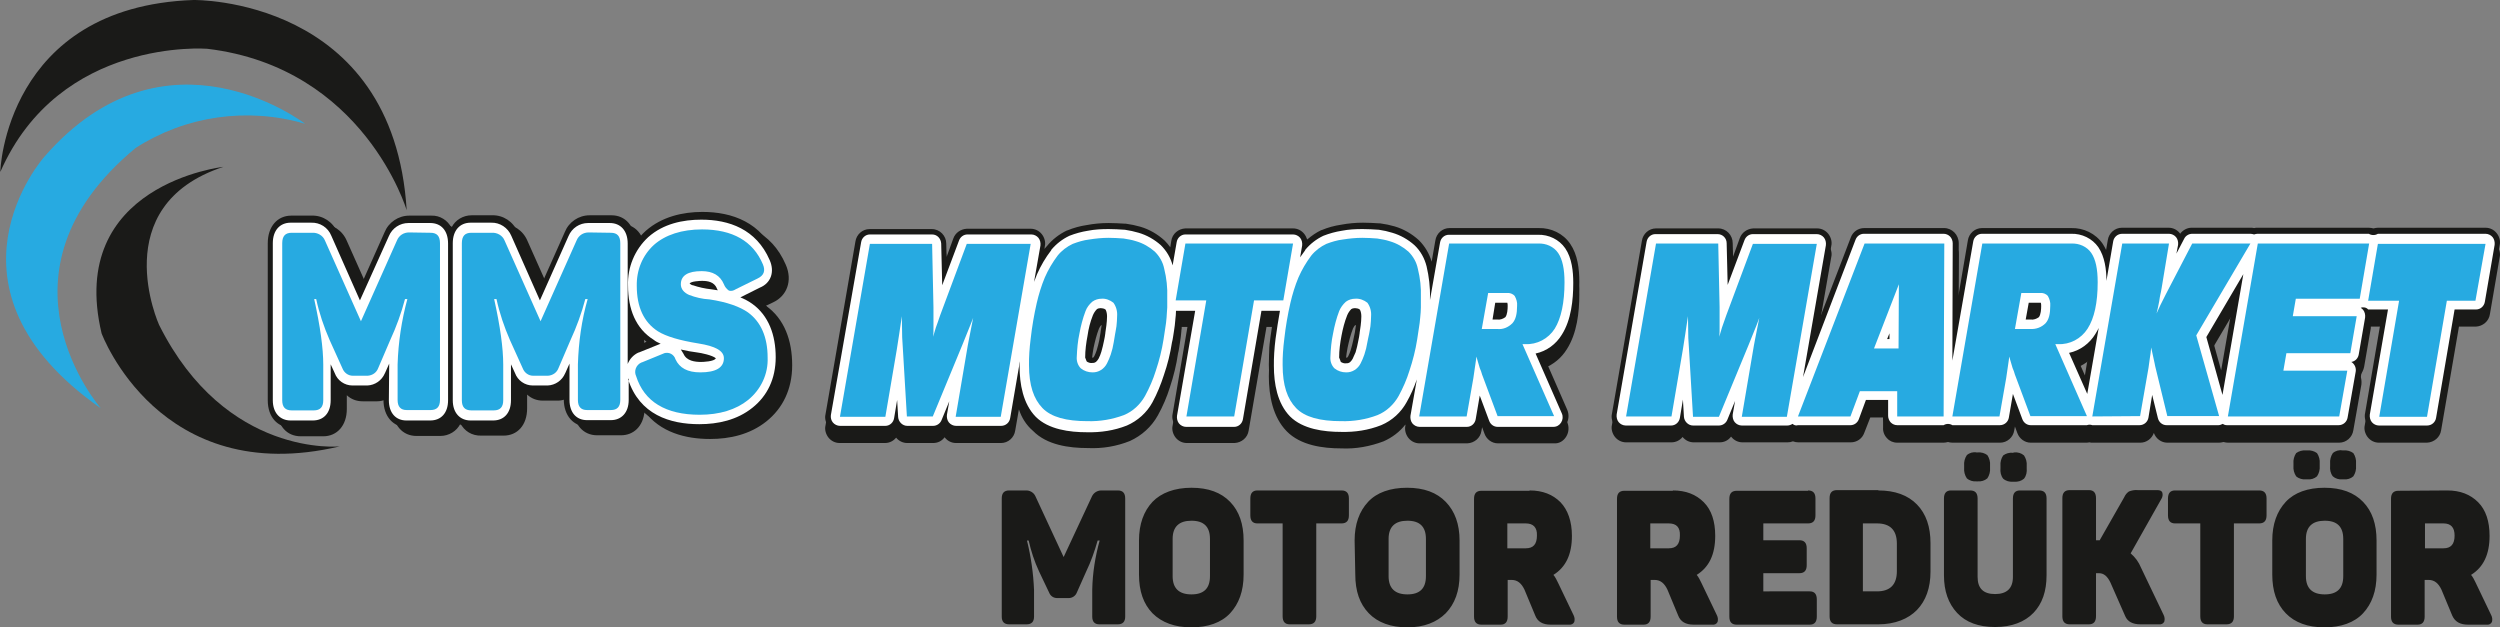<?xml version="1.0" encoding="utf-8"?>
<!-- Generator: Adobe Illustrator 25.1.0, SVG Export Plug-In . SVG Version: 6.00 Build 0)  -->
<svg version="1.1" id="Layer_1" xmlns="http://www.w3.org/2000/svg" xmlns:xlink="http://www.w3.org/1999/xlink" x="0px" y="0px"
	 viewBox="0 0 743.2 186.4" style="enable-background:new 0 0 743.2 186.4;" xml:space="preserve">
<rect x="0" y="0" width="743.2" height="186.4" fill="#808080" stroke="none"/>
<style type="text/css">
	.st0{fill-rule:evenodd;clip-rule:evenodd;fill:#1A1A18;}
	.st1{fill-rule:evenodd;clip-rule:evenodd;fill:#FFFFFF;}
	.st2{fill:#27AAE1;}
	.st3{fill:#1A1A18;}
</style>
<g>
	<path class="st0" d="M604.2,93.3c0.2,0,0.5,0,0.7-0.1l0-0.1c0.2-0.5,0.3-1,0.3-1.5h-0.8L604.2,93.3z M660.3,110.1l3.5-20.1
		l-6.2,10.4L660.3,110.1z M619.8,111.6l1.3-7.8c-1.1,0.9-2.4,1.7-3.8,2.2L619.8,111.6z M324.4,106.3h0.5h0.1
		c0.1-0.1,0.2-0.3,0.3-0.4c0.3-0.6,0.5-1.1,0.7-1.7c0.3-1,0.6-2.1,0.8-3.1c0.1-0.8,0.3-1.6,0.4-2.4v-0.1c0.1-0.6,0.2-1.3,0.3-1.9
		c0.1-0.8,0.2-1.7,0.2-2.5c0-0.2,0-0.5,0-0.8h-0.2c-0.1,0-0.2,0-0.1-0.1c-0.3,0.3-0.5,0.7-0.7,1.1c-0.7,1.8-1.2,3.7-1.6,5.7
		C324.7,102.1,324.5,104.1,324.4,106.3L324.4,106.3z M399.9,106.3h0.5h0.1c0.1-0.1,0.2-0.3,0.3-0.4c0.3-0.6,0.5-1.1,0.7-1.7
		c0.3-1,0.6-2.1,0.8-3.1c0.2-0.8,0.3-1.6,0.5-2.4c0,0,0,0,0-0.1c0.1-0.6,0.2-1.3,0.3-1.9c0.1-0.8,0.2-1.7,0.2-2.5c0-0.2,0-0.5,0-0.8
		H403c-0.1,0-0.2,0-0.1-0.1c-0.3,0.3-0.5,0.7-0.7,1.1c-0.7,1.8-1.2,3.7-1.5,5.7C400.2,102.1,400,104.2,399.9,106.3L399.9,106.3z
		 M445.7,93.3c0.2,0,0.5,0,0.7-0.1v-0.1c0.2-0.5,0.3-1,0.3-1.5h-0.7L445.7,93.3z M701.6,108.2c0.4,0.9,0.5,1.8,0.4,2.8l-2.4,13.6
		c-0.3,2.1-2.1,3.6-4.2,3.7h-33.1c-0.4,0-0.9-0.1-1.3-0.2c-0.4,0.1-0.9,0.2-1.3,0.2h-15.4c-1.8,0-3.4-1.2-4-2.9
		c-0.6,1.7-2.2,2.9-4,2.9H622c-0.3,0-0.5,0-0.8-0.1c-0.3,0.1-0.5,0.1-0.8,0.1h-16.7c-1.8,0-3.4-1.2-4-2.9l-0.7-1.9l-0.2,1.1
		c-0.3,2.1-2.1,3.7-4.2,3.7h-14.2c-0.5,0-0.9-0.1-1.3-0.2c-0.4,0.1-0.9,0.2-1.3,0.2H564c-1.2,0-2.3-0.5-3-1.3
		c-0.8-0.8-1.3-2-1.2-3.2v-3h-3.8l-1.8,4.6c-0.6,1.7-2.2,2.8-4,2.8h-15.6c-0.5,0-1.1-0.1-1.6-0.3c-0.5,0.2-1,0.3-1.6,0.3h-13.4
		c-1.3,0-2.5-0.6-3.3-1.6c0,0-0.1,0-0.1-0.1c-0.8,1.1-2,1.7-3.4,1.7h-7.7c-1.3,0-2.5-0.6-3.3-1.6c-0.8,1-2,1.6-3.3,1.6h-13.5
		c-1.3,0-2.5-0.6-3.3-1.6c-0.8-1-1.2-2.4-0.9-3.6l8.9-51.4c0.3-2.1,2.1-3.7,4.2-3.7h18.5c2.4,0,4.3,2,4.3,4.4l0.1,4l2-5.5
		c0.6-1.7,2.2-2.8,4-2.9h19c1.3,0,2.5,0.6,3.3,1.6c0.8,1,1.2,2.4,0.9,3.6l-4,23l9.8-25.5c0.6-1.7,2.2-2.8,4-2.8H578
		c1.1,0,2.2,0.5,3,1.3c0.8,0.8,1.3,2,1.3,3.2l-0.1,15.6l2.8-16.4c0.3-2.1,2.1-3.7,4.2-3.7h26.5c3.7-0.1,7.3,1.6,9.4,4.7
		c0.4,0.6,0.7,1.2,1,1.8l0.5-2.9c0.3-2.1,2.1-3.7,4.2-3.7h13.9c1.3,0,2.5,0.6,3.3,1.6l0.1,0.2c0.8-1.1,2.1-1.8,3.4-1.8H669
		c0.4,0,0.7,0,1.1,0.1c0.3-0.1,0.7-0.1,1-0.1h33.1c0.5,0,0.9,0.1,1.4,0.2c0.4-0.1,0.9-0.2,1.3-0.2h32c1.3,0,2.5,0.6,3.3,1.6
		c0.8,1,1.2,2.3,0.9,3.6l-2.9,16.9c-0.3,2.1-2.1,3.7-4.2,3.7h-5l-5.2,30.8c-0.3,2.1-2.1,3.7-4.2,3.7h-14.3c-1.3,0-2.5-0.6-3.3-1.6
		c-0.8-1-1.2-2.3-0.9-3.6l5-29.3h-3.2c0,0.3,0,0.7-0.1,1l-1.9,11C702.6,106.7,702.2,107.5,701.6,108.2L701.6,108.2z M302.9,118.4
		l-1.1,6.3c-0.3,2.1-2.1,3.6-4.2,3.7h-13.4c-1.3,0-2.5-0.6-3.3-1.6c0,0-0.1,0-0.1-0.1c-0.8,1.1-2,1.7-3.4,1.7h-7.7
		c-1.3,0-2.5-0.6-3.3-1.6c-0.8,1-2,1.6-3.3,1.6h-13.5c-1.3,0-2.5-0.6-3.3-1.6c-0.8-1-1.2-2.4-0.9-3.6l8.9-51.4
		c0.3-2.1,2.1-3.7,4.2-3.7h18.5c2.4,0,4.3,2,4.3,4.3l0.1,4l2-5.5c0.6-1.7,2.2-2.8,4-2.9h19c1.3,0,2.5,0.6,3.3,1.6
		c0.8,1,1.2,2.4,0.9,3.6l-0.1,0.8c0.2-0.2,0.4-0.5,0.6-0.7l0.1-0.1c1.6-2,3.7-3.6,6-4.7h0.1c1.9-0.8,3.8-1.3,5.8-1.6
		c2.1-0.4,4.3-0.6,6.5-0.6c1.6,0,3.2,0.1,4.9,0.2h0.2c1.5,0.2,2.9,0.5,4.3,0.9c2.7,0.8,5.1,2.2,7.2,4.1c0.6,0.6,1.2,1.3,1.7,2
		l0.3-1.9c0.3-2.1,2.1-3.6,4.2-3.7h32c1.3,0,2.5,0.6,3.3,1.6c0.4,0.5,0.7,1.1,0.9,1.7c1.3-1.1,2.7-2.1,4.2-2.8h0.1
		c1.9-0.8,3.8-1.3,5.8-1.6c2.1-0.4,4.3-0.6,6.5-0.6c1.6,0,3.2,0.1,4.9,0.2h0.2c1.5,0.2,2.9,0.5,4.3,0.9c2.7,0.8,5.1,2.2,7.2,4.1
		c1.8,1.8,3.1,4,3.8,6.4l1.1-6.3c0.3-2.1,2.1-3.7,4.2-3.7h26.5c3.7-0.1,7.3,1.6,9.4,4.7c2.2,3.2,2.7,7.4,2.7,11.3
		c0,5.4-0.7,11.6-3.7,16.3c-1.6,2.6-4,4.6-6.9,5.7l7,16c0.6,1.4,0.5,3-0.3,4.3c-0.8,1.3-2.1,2-3.6,2h-16.7c-1.8,0-3.4-1.2-4-2.9
		l-0.7-1.9l-0.2,1.1c-0.3,2.1-2.1,3.7-4.2,3.7h-14.2c-1.3,0-2.5-0.6-3.3-1.6c-0.8-1-1.2-2.4-0.9-3.6l0-0.3c-1.7,2.2-4,3.9-6.5,5
		c-4,1.5-8.2,2.2-12.5,2.1c-5.6,0-12.2-0.9-16.3-5.1c-4.1-4.2-5.3-10.5-5.3-16.2c0-1.3,0.1-2.6,0.1-4s0.2-2.9,0.4-4.3
		c0.3-2.1,0.6-4.3,1-6.4h-2.2l-5.3,30.8c-0.3,2.1-2.1,3.7-4.2,3.7h-14.2c-1.3,0-2.5-0.6-3.3-1.6c-0.8-1-1.2-2.3-0.9-3.6l5-29.3h-2.3
		c0,0.3,0,0.7-0.1,1c0,0.1,0,0.1,0,0.2c-0.1,1.1-0.2,2.2-0.4,3.3c-0.2,1.1-0.3,2.3-0.6,3.4c-0.5,3.4-1.3,6.7-2.4,9.9
		c-0.9,2.9-2.1,5.8-3.6,8.4c-1.9,3.4-4.8,6-8.3,7.6c-4,1.6-8.2,2.3-12.5,2.1c-5.6,0-12.2-0.9-16.3-5.1
		C305,122.9,303.7,120.8,302.9,118.4z"/>
	<path class="st0" d="M604.2,96.6c0.2,0,0.5,0,0.7-0.1l0-0.1c0.2-0.5,0.3-1,0.3-1.5h-0.8L604.2,96.6z M660.3,113.4l3.5-20.1
		l-6.2,10.5L660.3,113.4z M619.8,114.9l1.3-7.8c-1.1,0.9-2.4,1.7-3.8,2.2L619.8,114.9z M324.4,109.6h0.3h0.2h0.1
		c0.1-0.1,0.2-0.3,0.3-0.4c0.3-0.6,0.5-1.1,0.7-1.7c0.3-1,0.6-2.1,0.8-3.1c0.1-0.8,0.3-1.6,0.4-2.4v-0.1c0.1-0.6,0.2-1.3,0.3-1.9
		c0.1-0.8,0.2-1.7,0.2-2.5c0-0.2,0-0.5,0-0.8h-0.2c-0.1,0-0.2,0-0.1-0.1c-0.3,0.3-0.5,0.7-0.7,1.1c-0.7,1.8-1.2,3.8-1.6,5.7
		C324.7,105.5,324.5,107.5,324.4,109.6L324.4,109.6z M399.9,109.6h0.3h0.2h0.1c0.1-0.1,0.2-0.3,0.3-0.4c0.3-0.6,0.5-1.1,0.7-1.7
		c0.3-1,0.6-2.1,0.8-3.1c0.2-0.8,0.3-1.6,0.4-2.4c0,0,0,0,0-0.1c0.1-0.6,0.2-1.3,0.3-1.9c0.1-0.8,0.2-1.7,0.2-2.5c0-0.2,0-0.5,0-0.8
		H403c-0.1,0-0.2,0-0.1-0.1c-0.3,0.3-0.5,0.7-0.7,1.1c-0.7,1.8-1.2,3.8-1.6,5.7C400.2,105.5,400,107.5,399.9,109.6L399.9,109.6z
		 M445.7,96.6c0.2,0,0.5,0,0.7-0.1c0,0,0,0,0-0.1c0.2-0.5,0.3-1,0.3-1.5h-0.7L445.7,96.6z M701.6,111.5c0.4,0.9,0.5,1.8,0.4,2.8
		l-2.4,13.6c-0.3,2.1-2.1,3.7-4.2,3.7h-33.1c-0.4,0-0.9-0.1-1.3-0.2c-0.4,0.1-0.9,0.2-1.3,0.2h-15.4c-1.8,0-3.4-1.2-4-2.9
		c-0.6,1.7-2.2,2.9-4,2.9H622c-0.3,0-0.5,0-0.8-0.1c-0.3,0-0.5,0.1-0.8,0.1h-16.7c-1.8,0-3.4-1.2-4-2.9l-0.7-1.9l-0.2,1.1
		c-0.3,2.1-2.1,3.7-4.2,3.7h-14.2c-0.5,0-0.9-0.1-1.3-0.2c-0.4,0.1-0.9,0.2-1.3,0.2H564c-1.2,0-2.3-0.5-3-1.3
		c-0.8-0.8-1.3-2-1.2-3.2v-3h-3.8l-1.8,4.6c-0.6,1.7-2.2,2.8-4,2.8h-15.6c-0.5,0-1.1-0.1-1.6-0.3c-0.5,0.2-1,0.3-1.6,0.3h-13.4
		c-1.3,0-2.5-0.6-3.3-1.6l-0.1-0.1c-0.8,1.1-2,1.7-3.4,1.7h-7.7c-1.3,0-2.5-0.6-3.3-1.6c-0.8,1-2,1.6-3.3,1.6h-13.5
		c-1.3,0-2.5-0.6-3.3-1.6c-0.8-1-1.2-2.4-0.9-3.6l8.9-51.4c0.3-2.1,2.1-3.7,4.2-3.7h18.5c2.4,0,4.3,2,4.3,4.4l0.1,3.9l2-5.5
		c0.6-1.7,2.2-2.8,4-2.8h19c1.3,0,2.5,0.6,3.3,1.6c0.8,1,1.2,2.4,0.9,3.6l-4,23l9.8-25.5c0.6-1.7,2.2-2.8,4-2.8H578
		c1.1,0,2.2,0.5,3,1.3c0.8,0.8,1.3,2,1.3,3.2l-0.1,15.6L585,75c0.3-2.1,2.1-3.6,4.2-3.7h26.5c3.7-0.1,7.3,1.6,9.4,4.7
		c0.4,0.6,0.7,1.2,1,1.8l0.5-2.9c0.3-2.1,2.1-3.7,4.2-3.7h13.9c1.3,0,2.5,0.6,3.3,1.6l0.1,0.2c0.8-1.1,2.1-1.7,3.5-1.7H669
		c0.4,0,0.7,0,1.1,0.1c0.3-0.1,0.7-0.1,1-0.1h33.1c0.5,0,0.9,0.1,1.4,0.2c0.4-0.1,0.9-0.2,1.3-0.2h32c1.3,0,2.5,0.6,3.3,1.6
		c0.8,1,1.2,2.4,0.9,3.6l-2.9,16.9c-0.3,2.1-2.1,3.6-4.2,3.7h-5l-5.3,30.8c-0.3,2.1-2.1,3.6-4.2,3.7h-14.3c-1.3,0-2.5-0.6-3.3-1.6
		c-0.8-1-1.2-2.4-0.9-3.6l5-29.3h-3.2c0,0.3,0,0.7-0.1,1l-1.9,11C702.6,110,702.2,110.9,701.6,111.5L701.6,111.5z M302.9,121.7
		l-1.1,6.3c-0.3,2.1-2.1,3.7-4.2,3.7h-13.4c-1.3,0-2.5-0.6-3.3-1.6l-0.1-0.1c-0.8,1.1-2,1.7-3.4,1.7h-7.7c-1.3,0-2.5-0.6-3.3-1.6
		c-0.8,1-2,1.6-3.3,1.6h-13.5c-1.3,0-2.5-0.6-3.3-1.6c-0.8-1-1.2-2.4-0.9-3.6l8.9-51.4c0.3-2.1,2.1-3.6,4.2-3.6h18.5
		c2.4,0,4.3,2,4.3,4.4l0.1,3.9l2-5.5c0.6-1.7,2.2-2.8,4-2.8h19c1.3,0,2.5,0.6,3.3,1.6c0.8,1,1.2,2.4,0.9,3.6l-0.1,0.8
		c0.2-0.2,0.4-0.5,0.6-0.7l0.1-0.1c1.6-2,3.7-3.6,6-4.7h0.1c1.9-0.8,3.8-1.3,5.8-1.6c2.1-0.4,4.3-0.6,6.5-0.5c1.6,0,3.2,0.1,4.9,0.2
		h0.2c1.5,0.2,2.9,0.5,4.3,0.9c2.7,0.8,5.1,2.2,7.2,4.1c0.6,0.6,1.2,1.3,1.7,2l0.3-1.9c0.3-2.1,2.1-3.7,4.2-3.7h32
		c1.3,0,2.5,0.6,3.3,1.6c0.4,0.5,0.7,1.1,0.9,1.7c1.3-1.1,2.7-2.1,4.2-2.8h0.1c1.9-0.8,3.8-1.3,5.8-1.6c2.1-0.4,4.3-0.6,6.5-0.5
		c1.6,0,3.2,0.1,4.9,0.2h0.2c1.5,0.2,2.9,0.5,4.3,0.9c2.7,0.8,5.1,2.2,7.2,4.1c1.8,1.8,3.1,4,3.8,6.4l1.1-6.3
		c0.3-2.1,2.1-3.7,4.2-3.7h26.5c3.7-0.1,7.3,1.6,9.4,4.7c2.2,3.2,2.7,7.4,2.7,11.3c0,5.4-0.7,11.6-3.7,16.3c-1.6,2.6-4,4.6-6.9,5.7
		l7,16c0.6,1.4,0.5,3-0.3,4.3c-0.8,1.3-2.1,2.1-3.6,2h-16.7c-1.8,0-3.4-1.2-4-2.9l-0.7-1.9l-0.2,1.1c-0.3,2.1-2.1,3.6-4.2,3.7h-14.2
		c-1.3,0-2.5-0.6-3.3-1.6c-0.8-1-1.2-2.4-0.9-3.7l0-0.3c-1.7,2.2-4,3.9-6.5,5c-4,1.5-8.2,2.3-12.5,2.1c-5.6,0-12.2-0.9-16.3-5.1
		c-4.1-4.2-5.3-10.5-5.3-16.3c0-1.3,0.1-2.6,0.1-4s0.2-2.9,0.4-4.3c0.3-2.2,0.6-4.3,1-6.4h-2.2l-5.3,30.8c-0.3,2.1-2.1,3.6-4.2,3.7
		h-14.2c-1.3,0-2.5-0.6-3.3-1.6c-0.8-1-1.2-2.4-0.9-3.6l5-29.3h-2.3c0,0.4,0,0.7-0.1,1c0,0.1,0,0.1,0,0.2c-0.1,1.1-0.2,2.2-0.4,3.3
		c-0.2,1.1-0.3,2.3-0.6,3.4c-0.5,3.4-1.3,6.7-2.4,10c-0.9,2.9-2.1,5.7-3.6,8.4c-1.9,3.4-4.8,6-8.3,7.6c-4,1.6-8.2,2.3-12.5,2.1
		c-5.6,0-12.2-0.9-16.3-5.1C305,126.3,303.7,124.1,302.9,121.7z"/>
	<path class="st1" d="M323.1,107.5c0.5,0.3,1.1,0.5,1.6,0.4c0.3,0,0.6,0,0.9-0.2l0.2-0.1c0.3-0.3,0.6-0.6,0.8-1
		c0.3-0.6,0.6-1.3,0.8-2c0.3-1.1,0.6-2.2,0.8-3.3c0.2-0.8,0.3-1.6,0.4-2.3v-0.1c0.1-0.6,0.2-1.4,0.3-2.1c0.1-0.9,0.2-1.8,0.2-2.7
		c0-0.7-0.1-1.4-0.4-2c0,0,0-0.1-0.1-0.1c-0.3-0.3-1.1-0.4-1.4-0.4c-0.4,0-0.8,0.1-1.1,0.3c-0.5,0.5-0.9,1.1-1.2,1.8
		c-0.8,2-1.3,4-1.6,6.1c-0.4,2.1-0.7,4.3-0.7,6.5C322.8,106.7,322.9,107.2,323.1,107.5 M398.6,107.6c0.5,0.3,1.1,0.5,1.6,0.4
		c0.3,0,0.6,0,0.9-0.2l0.2-0.1c0.3-0.3,0.6-0.6,0.8-1c0.3-0.6,0.6-1.3,0.9-2c0.3-1.1,0.6-2.2,0.8-3.4c0.2-0.8,0.3-1.6,0.4-2.3v-0.1
		c0.1-0.6,0.2-1.4,0.3-2.1c0.1-0.9,0.2-1.8,0.2-2.7c0-0.7-0.1-1.4-0.4-2l-0.1-0.1c-0.3-0.3-1.1-0.4-1.4-0.4c-0.4,0-0.8,0.1-1.1,0.3
		c-0.5,0.5-0.9,1.1-1.2,1.8c-0.8,2-1.3,4-1.7,6.1c-0.4,2.1-0.7,4.3-0.7,6.5C398.3,106.7,398.4,107.1,398.6,107.6L398.6,107.6z
		 M443.7,95h1.4c0.9,0.1,1.7-0.2,2.4-0.7c0,0,0,0,0,0c0.6-0.7,0.7-2.4,0.7-3.3c0-0.3,0-0.7-0.1-1h-3.6L443.7,95z M561,100.8h0.7
		v-1.7L561,100.8z M602.2,95h1.5c0.9,0.1,1.7-0.2,2.4-0.7l0,0c0.6-0.7,0.7-2.4,0.7-3.3c0-0.3,0-0.7-0.1-1h-3.6L602.2,95z
		 M660.7,117.4l6.2-35.9l-11,18.7L660.7,117.4z M620.5,117.1l3.4-19.6c-0.3,0.6-0.6,1.2-1,1.8c-1.7,2.8-4.5,4.9-7.8,5.6L620.5,117.1
		z M532.9,126c-0.5,0.3-1,0.5-1.6,0.5h-13.5c-0.8,0-1.6-0.4-2.1-1c-0.5-0.6-0.7-1.5-0.6-2.3l0.7-4l-2.3,5.6c-0.4,1-1.4,1.7-2.5,1.7
		h-7.7c-1.4,0-2.6-1.2-2.7-2.6l-0.3-5.1l-0.9,5.4c-0.2,1.3-1.3,2.3-2.6,2.3h-13.5c-0.8,0-1.6-0.4-2.1-1c-0.5-0.6-0.7-1.5-0.6-2.3
		l8.9-51.3c0.2-1.3,1.3-2.3,2.6-2.3h18.5c1.5,0,2.7,1.2,2.7,2.7l0.3,12.4l5-13.3c0.4-1.1,1.4-1.8,2.5-1.8h19c0.8,0,1.6,0.4,2.1,1
		c0.5,0.6,0.7,1.5,0.6,2.3l-6.8,39.2l15.6-40.8c0.4-1.1,1.4-1.8,2.5-1.8h23.7c0.7,0,1.4,0.3,1.9,0.8c0.5,0.5,0.8,1.3,0.8,2
		l-0.1,34.9l6.2-35.4c0.2-1.3,1.3-2.3,2.6-2.3h26.5c3.2-0.1,6.3,1.4,8.1,4c1.9,2.8,2.4,6.6,2.4,10l2-11.7c0.2-1.3,1.3-2.3,2.7-2.3
		h13.9c0.8,0,1.6,0.4,2.1,1c0.5,0.6,0.7,1.5,0.6,2.3l-0.5,2.6l2.3-4.4c0.4-0.9,1.4-1.5,2.4-1.5h17.3c0.4,0,0.7,0.1,1.1,0.2
		c0.3-0.1,0.7-0.2,1-0.2h33.1c0.8,0.5,1.9,0.5,2.7,0h32c0.8,0,1.6,0.4,2.1,1c0.5,0.6,0.7,1.5,0.6,2.3l-2.9,16.9
		c-0.2,1.3-1.3,2.3-2.6,2.3h-6.4l-5.5,32.2c-0.2,1.3-1.3,2.3-2.7,2.3h-14.3c-0.8,0-1.6-0.4-2.1-1c-0.5-0.6-0.7-1.5-0.6-2.3l5.4-31.2
		H704c-0.5-0.6-1.4-0.8-2.2-0.5c0.3,0.2,0.5,0.4,0.7,0.6c0.5,0.6,0.7,1.5,0.6,2.3l-1.9,11c-0.2,1.1-1,2-2.2,2.2
		c1,0.6,1.5,1.8,1.3,2.9l-2.4,13.6c-0.2,1.3-1.3,2.3-2.7,2.3h-33.1c-0.5,0-0.9-0.1-1.3-0.4c-0.4,0.2-0.9,0.4-1.3,0.4h-15.4
		c-1.3,0-2.3-0.9-2.6-2.1l-1.7-6.9l-1.1,6.7c-0.2,1.3-1.3,2.3-2.7,2.3H622c-0.5-0.2-1.1-0.2-1.6,0h-16.7c-1.1,0-2.1-0.7-2.5-1.8
		l-2.8-7.5l-1.2,7c-0.2,1.3-1.3,2.3-2.7,2.3h-14.1c-0.8-0.5-1.8-0.5-2.6,0H564c-0.7,0-1.4-0.3-1.9-0.8c-0.5-0.5-0.8-1.3-0.8-2v-4.7
		h-6.6l-2.1,5.7c-0.4,1.1-1.4,1.8-2.5,1.8h-15.6C533.9,126.6,533.3,126.4,532.9,126L532.9,126z M303.2,107.4l-2.9,16.9
		c-0.2,1.3-1.3,2.3-2.7,2.3h-13.4c-0.8,0-1.6-0.4-2.1-1c-0.5-0.6-0.7-1.5-0.6-2.3l0.7-4l-2.3,5.6c-0.4,1-1.4,1.7-2.5,1.7h-7.7
		c-1.4,0-2.6-1.2-2.7-2.6l-0.3-5.1l-0.9,5.4c-0.2,1.3-1.3,2.3-2.6,2.3h-13.5c-0.8,0-1.6-0.4-2.1-1c-0.5-0.6-0.7-1.4-0.6-2.2L256,72
		c0.2-1.3,1.3-2.3,2.6-2.3h18.5c1.5,0,2.6,1.2,2.7,2.7l0.3,12.4l5-13.3c0.4-1.1,1.4-1.8,2.5-1.8h19c0.8,0,1.6,0.4,2.1,1
		c0.5,0.6,0.7,1.5,0.6,2.3l-1.9,10.8c0.3-0.8,0.6-1.6,0.9-2.3c1.1-2.5,2.5-4.9,4.2-7.1v-0.1c1.5-1.8,3.3-3.2,5.4-4.2l0,0
		c1.8-0.7,3.6-1.2,5.5-1.5c2-0.4,4.1-0.5,6.2-0.5c1.6,0,3.1,0.1,4.7,0.2h0.1c1.4,0.2,2.7,0.5,4.1,0.9c2.4,0.7,4.7,2,6.6,3.7
		c1.7,1.7,2.9,3.7,3.5,6l1.2-6.9c0.2-1.3,1.3-2.3,2.6-2.3h32c0.8,0,1.6,0.4,2.1,1c0.5,0.6,0.7,1.5,0.6,2.3l-0.6,3.5
		c0.5-0.7,1-1.4,1.5-2.1v-0.1c1.5-1.8,3.3-3.2,5.4-4.2l0,0c1.8-0.7,3.6-1.2,5.5-1.5c2-0.4,4.1-0.5,6.2-0.5c1.6,0,3.1,0.1,4.7,0.2
		h0.1c1.4,0.2,2.7,0.5,4,0.9c2.4,0.7,4.7,2,6.6,3.7c1.8,1.7,3,3.9,3.6,6.3c0.7,3,1.1,6.2,1,9.3v0.7l3-17.1c0.2-1.3,1.3-2.3,2.6-2.3
		h26.5c3.2-0.1,6.3,1.4,8.1,4c2,2.9,2.4,6.9,2.4,10.3c0,5.1-0.6,11-3.4,15.4c-1.7,2.8-4.5,4.9-7.8,5.6l7.8,17.8
		c0.4,0.9,0.3,1.9-0.2,2.7c-0.5,0.8-1.3,1.3-2.3,1.3h-16.6c-1.1,0-2.1-0.7-2.5-1.8l-2.8-7.5l-1.2,7c-0.2,1.3-1.3,2.3-2.6,2.3h-14.1
		c-0.8,0-1.6-0.4-2.1-1c-0.5-0.6-0.7-1.5-0.6-2.3l1.9-10.8c-0.8,2.3-1.8,4.6-3,6.7c-1.7,3.1-4.3,5.5-7.6,6.9
		c-3.8,1.5-7.8,2.1-11.9,2c-5.1,0-11.4-0.8-15.2-4.6c-3.8-3.9-4.8-9.8-4.8-15c0-1.3,0-2.6,0.1-3.9s0.2-2.8,0.4-4.2
		c0.4-2.8,0.8-5.6,1.3-8.3H375l-5.5,32.2c-0.2,1.3-1.3,2.3-2.6,2.3h-14.3c-0.8,0-1.6-0.4-2.1-1c-0.5-0.6-0.7-1.5-0.6-2.3l5.4-31.2
		h-5.7c0,0.9-0.1,1.7-0.2,2.6c0,0,0,0.1,0,0.1c-0.1,1.1-0.2,2.2-0.4,3.3c-0.2,1.1-0.3,2.3-0.6,3.4c-0.5,3.3-1.3,6.5-2.4,9.7
		c-0.9,2.8-2,5.5-3.4,8.1c-1.7,3.1-4.4,5.5-7.6,6.9c-3.8,1.5-7.8,2.1-11.9,2c-5.1,0-11.4-0.8-15.2-4.6c-3.8-3.9-4.8-9.8-4.8-15
		C303.2,108.1,303.2,107.8,303.2,107.4z"/>
	<path class="st2" d="M268.1,94l-0.8,5.4l-0.7,4.5l-3.4,20h-13.5l8.9-51.4h18.5l0.4,18.9V93v4.7c0,0.8,0,1.6-0.1,2.4l0.8-2.7
		c0.3-0.9,0.8-2.1,1.3-3.7l7.9-21.2h19l-8.9,51.4h-13.4l3.6-21.2l0.4-2.1l1.2-6.1l-0.7,1.8l-2.5,6.2l-8.8,21.3h-7.7l-1.2-20.2
		l-0.2-3.3L268.1,94z M305.9,108.5c0-1.1,0-2.4,0.1-3.7c0.1-1.3,0.2-2.7,0.4-4.1c0.4-3.6,1-7.1,1.8-10.6c0.6-2.6,1.4-5.2,2.4-7.6
		c1-2.3,2.3-4.5,3.8-6.5c1.2-1.5,2.8-2.7,4.5-3.5c1.6-0.6,3.2-1.1,4.9-1.3c1.9-0.3,3.8-0.5,5.8-0.5c1.5,0,2.9,0.1,4.4,0.2
		c1.2,0.2,2.5,0.4,3.7,0.8c2.1,0.6,4,1.7,5.6,3.1c1.4,1.4,2.4,3.1,2.8,5.1c0.7,2.8,1,5.6,0.9,8.5c0,1,0,2,0,3c-0.1,1-0.1,1.9-0.2,3
		s-0.2,2.1-0.4,3.2s-0.3,2.2-0.5,3.3c-0.5,3.2-1.3,6.3-2.3,9.3c-0.8,2.6-1.9,5.1-3.2,7.5c-1.4,2.5-3.6,4.6-6.3,5.7
		c-3.5,1.3-7.1,1.9-10.8,1.8c-6.3,0-10.8-1.2-13.4-3.9S305.9,114.6,305.9,108.5z M327.5,88.8c-1,0-2,0.3-2.8,0.9
		c-0.9,0.8-1.6,1.7-2,2.8c-0.8,2.1-1.4,4.4-1.8,6.6c-0.5,2.3-0.7,4.6-0.8,7c-0.1,1.2,0.3,2.5,1.2,3.4c1,0.8,2.2,1.2,3.5,1.2
		c0.9,0,1.7-0.2,2.5-0.7c0.8-0.5,1.4-1.2,1.8-2c0.4-0.8,0.8-1.7,1.1-2.6c0.4-1.2,0.7-2.4,0.9-3.7l0.4-2.4c0.1-0.4,0.2-1.2,0.4-2.3
		c0.1-1,0.2-2.1,0.2-3.1c0.1-1.4-0.3-2.8-1.1-3.9C330,89.2,328.7,88.7,327.5,88.8z M372.8,89.3l-5.9,34.5h-14.2l5.9-34.5h-9.1
		l2.9-16.9h32l-2.9,16.9L372.8,89.3z M381.3,108.5c0-1.1,0-2.4,0.1-3.7s0.2-2.7,0.4-4.1c0.4-3.6,1-7.1,1.8-10.6
		c0.6-2.6,1.4-5.2,2.4-7.6c1-2.3,2.3-4.5,3.8-6.5c1.2-1.5,2.8-2.7,4.5-3.5c1.6-0.6,3.2-1.1,4.9-1.3c1.9-0.3,3.8-0.5,5.8-0.5
		c1.5,0,3,0.1,4.4,0.2c1.2,0.2,2.5,0.4,3.7,0.8c2.1,0.6,4,1.7,5.6,3.1c1.4,1.4,2.4,3.1,2.8,5.1c0.7,2.8,1,5.6,0.9,8.5c0,1,0,2,0,3
		s-0.1,1.9-0.2,3s-0.2,2.1-0.4,3.2s-0.3,2.2-0.5,3.3c-0.5,3.2-1.3,6.3-2.3,9.3c-0.8,2.6-1.9,5.1-3.2,7.5c-1.4,2.5-3.6,4.6-6.3,5.7
		c-3.4,1.3-7.1,1.9-10.8,1.8c-6.3,0-10.8-1.2-13.4-3.9S381.3,114.6,381.3,108.5z M402.9,88.8c-1,0-2,0.3-2.8,0.9
		c-0.9,0.8-1.6,1.8-2,2.8c-0.8,2.1-1.4,4.4-1.8,6.6c-0.5,2.3-0.7,4.6-0.8,7c-0.1,1.2,0.3,2.5,1.2,3.4c1,0.8,2.2,1.2,3.5,1.2
		c0.9,0,1.7-0.2,2.5-0.7c0.8-0.5,1.4-1.2,1.8-2c0.4-0.8,0.8-1.7,1.1-2.6c0.4-1.2,0.7-2.4,0.9-3.7c0.2-0.9,0.3-1.6,0.5-2.4
		c0.1-0.4,0.2-1.2,0.4-2.3c0.1-1,0.2-2.1,0.2-3.1c0.1-1.4-0.3-2.8-1.1-3.9C405.5,89.2,404.2,88.7,402.9,88.8z M421.9,123.8l8.9-51.4
		h26.5c2.3-0.1,4.6,0.9,5.9,2.8c1.3,1.9,1.9,4.8,1.9,8.7c0,6.1-1,10.7-2.9,13.8c-1.9,3-5.3,4.8-8.8,4.6h-0.8l9.4,21.4h-16.8
		l-4.4-11.8c-0.1-0.2-0.3-0.8-0.5-1.5c-0.2-0.5-0.3-0.8-0.4-1l-1-3.4l-0.1,0.9l-0.8,5.5l-2,11.4L421.9,123.8z M440.5,97.8h4.6
		c1.7,0.2,3.3-0.5,4.5-1.7c1-1.1,1.4-2.8,1.4-5.2c0.1-1-0.2-2-0.7-2.9c-0.6-0.7-1.5-1-2.4-0.9h-5.5L440.5,97.8z M501.8,94l-0.8,5.3
		l-0.7,4.5l-3.4,20h-13.5l8.9-51.4h18.5l0.4,18.9V93v4.7c0,0.8,0,1.6-0.1,2.4l0.8-2.7l1.3-3.7l7.9-21.2h19l-8.9,51.4h-13.4l3.6-21.2
		l0.4-2.1l1.2-6.1l-0.7,1.9l-2.5,6.2l-8.8,21.3h-7.7l-1.2-20.2l-0.2-3.2L501.8,94z M534.5,123.8l19.8-51.4H578l-0.2,51.4H564v-7.5
		h-11.1l-2.8,7.5H534.5z M557.1,103.6h7.3l0.1-19.1L557.1,103.6z M580.4,123.8l8.9-51.4h26.5c2.3-0.1,4.6,0.9,5.9,2.8
		c1.3,1.9,1.9,4.8,1.9,8.7c0,6.1-1,10.7-3,13.8c-1.9,3-5.3,4.8-8.8,4.6H611l9.4,21.4h-16.8l-4.4-11.8c-0.1-0.2-0.3-0.8-0.5-1.5
		c-0.2-0.5-0.3-0.8-0.4-1l-1-3.4l-0.1,0.9l-0.8,5.5l-2,11.4L580.4,123.8z M599,97.8h4.6c1.7,0.1,3.3-0.5,4.5-1.7
		c1-1.1,1.4-2.8,1.4-5.2c0.1-1-0.2-2-0.7-2.9c-0.6-0.7-1.5-1-2.4-0.9h-5.5L599,97.8z M622,123.8l8.9-51.4h13.9l-2.2,13.3
		c-0.1,0.8-0.3,1.5-0.4,2c-0.1,0.5-0.2,1-0.3,1.8c-0.2,1.2-0.5,2.4-0.8,3.7c0.7-1.6,1.5-3.3,2.5-5.2l0.3-0.6l7.8-15h17.3l-16.1,27.3
		l6.8,24h-15.4l-3.6-14.8l-0.2-1l-1-4.6c-0.1,1.1-0.2,2.1-0.4,3.2l-0.4,2.9l-2.5,14.3L622,123.8z M662.3,123.8l8.9-51.4h33.1
		l-2.8,16.4h-19l-0.9,5.2h19l-1.9,11h-19l-0.9,5.2h19l-2.4,13.6L662.3,123.8z M727.4,89.4l-5.9,34.5h-14.2l5.9-34.5H704l2.9-16.9h32
		l-3,16.9H727.4z"/>
	<path class="st3" d="M120.9,62.5c0,0-12.6-42.4-59.3-48c0,0-43.9-3.5-61.5,36.6C0,51.1,1.6,2,57.5,0C57.5,0,117-1,120.9,62.5"/>
	<path class="st2" d="M90.7,36.8c0,0-41.4-31.9-77.6,9.9c0,0-34.4,38.8,16.9,74.7c0,0-35-39.9,10.3-77.4
		C55.2,34.4,73.6,31.8,90.7,36.8"/>
	<path class="st3" d="M66.4,49.6c0,0-46.7,5.2-36.2,49.5c0,0,17.1,46.3,70.8,33.6c0,0-33.9,3.5-53.7-36.1
		C47.3,96.6,31.2,61.2,66.4,49.6"/>
	<path class="st0" d="M188.7,97.9v5.3c0.3-0.2,0.5-0.3,0.8-0.4l0.1-0.1l2.6-1.1C190.8,100.6,189.6,99.3,188.7,97.9 M134.1,123.4
		c-1.1,2.3-3.5,3.7-6,3.6h-7.1c-4.1,0-7-3.2-7-8.1v-4.1c-1.3,1.2-3,1.9-4.7,1.9h-4.4c-1.8,0-3.4-0.6-4.7-1.8v4.1c0,5-3,8.1-7,8.1
		h-6.6c-4.1,0-7-3.1-7-8.1V72.3c0-5,2.9-8.2,7-8.2h6.1c3.3-0.1,6.3,1.9,7.6,5l7,15.7l7-15.7c1.2-3,4.1-5,7.4-5h6.5
		c2.6-0.1,4.9,1.4,6,3.6c1.1-2.3,3.5-3.7,6-3.7h6.1c3.3-0.1,6.3,1.9,7.6,5l7,15.7l7-15.7c1.2-3,4.1-5,7.4-5h6.5c4.1,0,7,3.2,7,8.2
		v0.1c0.9-1.4,2-2.6,3.2-3.7c4.8-4.2,11-5.6,16.8-5.6c8.9,0,17.6,3.1,21.9,13.1c2.1,4.8,0.3,9.3-3.8,11.2l-2.1,1
		c5.5,3.9,7.8,10.3,7.8,17.7c0,7.1-2.8,12.8-7.7,16.7s-10.9,5.2-16.7,5.2c-7.4,0-14.8-2-19.5-8.2c-0.4,4.4-3.2,7.1-7,7.1h-7.1
		c-4.1,0-7-3.2-7-8.1v-4.1c-1.3,1.2-3,1.9-4.7,1.9h-4.4c-1.8,0-3.5-0.6-4.7-1.8v4.1c0,5-3,8.1-7,8.1h-6.6
		C137.5,127.1,135.2,125.6,134.1,123.4z"/>
	<path class="st0" d="M191.5,100.4v5.3c0.3-0.2,0.5-0.3,0.8-0.4l0.1-0.1l2.6-1.1C193.7,103.1,192.5,101.8,191.5,100.4 M136.9,125.9
		c-1.1,2.3-3.5,3.7-6,3.7h-7.1c-4.1,0-7-3.2-7-8.1v-4.1c-1.3,1.2-3,1.9-4.7,1.9h-4.3c-1.8,0-3.4-0.6-4.7-1.8v4.1
		c0,4.9-2.9,8.1-7,8.1h-6.7c-4.1,0-7-3.1-7-8.1V74.8c0-5,2.9-8.2,7-8.2h6.1c3.3-0.1,6.3,1.9,7.6,5l7,15.7l7-15.7c1.2-3,4.1-5,7.4-5
		h6.5c2.6-0.1,4.9,1.4,6,3.7c1.1-2.3,3.5-3.7,6-3.7h6.2c3.3-0.1,6.3,1.9,7.6,5l7,15.7l7-15.7c1.2-3,4.1-5,7.4-5h6.5
		c4.1,0,7,3.2,7,8.2v0.1c0.9-1.4,2-2.6,3.2-3.7c4.8-4.2,11-5.6,16.8-5.6c8.9,0,17.6,3.1,21.9,13.1c2.1,4.8,0.3,9.3-3.8,11.2l-2.1,1
		c5.5,3.9,7.8,10.3,7.8,17.7c0,7.1-2.8,12.8-7.7,16.7c-4.9,3.9-10.9,5.2-16.7,5.2c-7.4,0-14.8-2-19.5-8.2c-0.4,4.4-3.2,7.1-7,7.1
		h-7.1c-4.1,0-7-3.2-7-8.1v-4.1c-1.3,1.2-3,1.9-4.7,1.9h-4.4c-1.8,0-3.4-0.6-4.7-1.8v4.1c0,5-2.9,8.1-7,8.1h-6.6
		C140.3,129.6,138,128.1,136.9,125.9z"/>
	<path class="st1" d="M115.7,108.1l-1.2,2.7l-0.1,0.2c-0.9,2.1-2.9,3.5-5.2,3.6h-4.4c-2.4,0-4.5-1.5-5.3-3.7l-1.2-2.6v10.7
		c0,3.8-2.1,6-5.3,6h-6.6c-3.1,0-5.3-2.2-5.3-6V72.3c0-3.8,2.1-6.1,5.3-6.1h6.1c2.6-0.1,5,1.4,6,3.9l8.5,19.2l8.6-19.1
		c1-2.4,3.3-3.9,5.8-3.9h6.5c3.2,0,5.3,2.2,5.3,6.1v46.6c0,3.8-2.1,6-5.3,6h-7.1c-3.1,0-5.2-2.2-5.2-6L115.7,108.1 M202.4,103.9
		c0.3,0.4,0.5,0.9,0.8,1.3c0.9,2.1,3.4,2.4,5.2,2.4c0.5,0,4-0.1,4.4-1.1c-1-0.9-4.5-1.6-5.4-1.7
		C205.8,104.6,204.1,104.3,202.4,103.9L202.4,103.9z M213.4,86.3c-0.1-0.2-0.2-0.3-0.3-0.5c0,0,0-0.1,0-0.1
		c-0.8-1.9-2.7-2.2-4.4-2.2c-0.6,0-3.3,0.1-3.7,0.8l0,0c0.3,0.2,0.5,0.4,0.9,0.5h0.1c1.7,0.6,3.6,1,5.4,1.2
		C212,86.1,212.7,86.2,213.4,86.3L213.4,86.3z M186.9,112.5v6.4c0,3.8-2.2,6-5.3,6h-7.1c-3.1,0-5.2-2.2-5.2-6v-10.8l-1.2,2.7
		l-0.1,0.2c-0.9,2.1-2.9,3.5-5.2,3.6h-4.4c-2.4,0-4.5-1.5-5.3-3.7l-1.2-2.6v10.7c0,3.8-2.1,6-5.3,6h-6.7c-3.1,0-5.3-2.2-5.3-6V72.3
		c0-3.8,2.1-6.1,5.3-6.1h6.1c2.6-0.1,5,1.5,6,3.9l8.5,19.2l8.5-19.1c1-2.4,3.3-3.9,5.8-3.9h6.5c3.1,0,5.3,2.2,5.3,6.1v35.8
		c0.6-1.5,1.7-2.7,3.2-3.4h0.1l6.2-2.5l0.3-0.1c-0.7-0.3-1.5-0.7-2.1-1.2c-5.3-3.3-7.6-9.1-7.6-16.1c-0.2-5.4,2-10.7,6-14.4
		c4.5-4,10.3-5.2,15.8-5.2c8.2,0,16.3,2.8,20.3,12c1.6,3.6,0.3,6.9-2.9,8.2l-5.8,2.9c1.2,0.5,2.4,1.1,3.5,1.9c4.9,3.5,7,9.3,7,15.9
		c0,6.4-2.5,11.5-6.9,15c-4.6,3.7-10.3,4.9-15.8,4.9c-8.7,0-17.8-2.8-21.2-13.4C186.9,112.6,186.9,112.5,186.9,112.5L186.9,112.5z"
		/>
	<path class="st2" d="M128,69.2c1.9,0,2.8,1,2.8,3.1v46.6c0,2-0.9,3-2.8,3h-7.1c-1.8,0-2.7-1-2.7-3v-10.6c0.2-6.6,1.2-13.1,2.9-19.4
		h-0.7c-1.1,4.2-2.6,8.3-4.4,12.2l-3.6,8.4c-0.5,1.3-1.7,2.1-3.1,2.2h-4.4c-1.4,0-2.6-0.9-3.1-2.2l-3.8-8.4c-1.7-3.9-3.1-8-4-12.2
		h-0.6c1.8,8.1,2.7,14.6,2.7,19.5v10.6c0,2-0.9,3-2.8,3h-6.6c-1.9,0-2.8-1-2.8-3V72.3c0-2.1,0.9-3.1,2.8-3.1h6.1
		c1.6-0.1,3.2,0.8,3.8,2.3l10.7,24l10.7-24c0.6-1.5,2-2.4,3.6-2.4L128,69.2z M181.6,69.2c1.9,0,2.8,1,2.8,3.1v46.6c0,2-0.9,3-2.8,3
		h-7.1c-1.8,0-2.7-1-2.7-3v-10.6c0.2-6.6,1.1-13.1,2.9-19.4H174c-1.1,4.2-2.6,8.3-4.4,12.2l-3.6,8.4c-0.5,1.3-1.7,2.1-3.1,2.2h-4.4
		c-1.4,0-2.6-0.9-3.1-2.2l-3.8-8.4c-1.7-3.9-3.1-8-4-12.2h-0.7c1.8,8.1,2.7,14.6,2.7,19.5v10.6c0,2-0.9,3-2.8,3h-6.7
		c-1.9,0-2.8-1-2.8-3V72.3c0-2.1,0.9-3.1,2.8-3.1h6.1c1.6-0.1,3.2,0.8,3.8,2.3l10.7,24l10.7-24c0.6-1.5,2-2.4,3.6-2.4L181.6,69.2z
		 M194.4,72.8c3.4-3,8.3-4.6,14.3-4.6c9.1,0,15.2,3.5,18.1,10.4c0.8,1.9,0.3,3.3-1.6,4.2l-6.5,3.2c-0.6,0.4-1.3,0.6-2,0.4
		c-0.7-0.5-1.2-1.1-1.5-1.9c-1.1-2.6-3.3-3.9-6.6-3.9c-4.1,0-6.2,1.3-6.2,3.9c0,1.4,0.9,2.5,2.5,3.2c1.9,0.7,3.9,1.2,6,1.3
		c5.3,0.8,9.1,2.2,11.5,3.9c3.8,2.8,5.8,7.3,5.8,13.4c0.2,4.9-2,9.5-5.8,12.6c-3.6,2.9-8.5,4.4-14.4,4.4c-10.1,0-16.5-3.9-18.9-11.5
		c-0.7-1.5,0-3.3,1.5-4c0.1,0,0.2-0.1,0.3-0.1l6.1-2.5c1.3-0.7,2.9-0.2,3.6,1.1c0.1,0.2,0.1,0.3,0.2,0.5c1.2,2.6,3.6,3.9,7.4,3.9
		c4.6,0,7-1.4,7-4.2c0-2.2-2.5-3.6-7.6-4.4c-5.6-0.9-9.6-2.1-12-3.6c-4.2-2.7-6.3-7.2-6.3-13.5C189.2,80.3,191,75.9,194.4,72.8
		L194.4,72.8z"/>
	<path class="st3" d="M675.5,160.7c0-4.9,1.4-8.7,4-11.5s6.6-4.2,11.5-4.2c5,0,8.8,1.4,11.5,4.2s4,6.6,4,11.5v10.1
		c0,4.9-1.4,8.7-4,11.5s-6.6,4.2-11.5,4.2c-4.9,0-8.8-1.4-11.5-4.2c-2.7-2.8-4-6.6-4-11.5V160.7z M685.9,133.9
		c1-0.1,2.1,0.2,2.9,0.8c0.6,0.9,0.9,2,0.8,3.1v0.7c0.1,1.1-0.2,2.2-0.8,3.1c-0.8,0.7-1.8,1-2.9,0.9h-0.4c-1,0.1-2.1-0.2-2.9-0.9
		c-0.6-0.9-0.9-2-0.8-3.1v-0.7c-0.1-1.1,0.2-2.2,0.8-3.1c0.8-0.6,1.9-0.9,2.9-0.8H685.9z M696.6,160.2c0-3.6-1.8-5.4-5.5-5.4
		s-5.6,1.8-5.6,5.4v11.1c0,3.6,1.9,5.4,5.6,5.4s5.5-1.8,5.5-5.4V160.2z M696.7,133.9c1-0.1,2.1,0.2,2.9,0.8c0.6,0.9,0.9,2,0.8,3.1
		v0.7c0.1,1.1-0.2,2.2-0.8,3.1c-0.8,0.7-1.8,1-2.9,0.9h-0.3c-1.1,0.1-2.1-0.2-2.9-0.9c-0.7-0.9-0.9-2-0.8-3.1v-0.7
		c-0.1-1.1,0.2-2.2,0.8-3.1c0.8-0.7,1.9-1,2.9-0.8H696.7z M727.5,145.8c3.9,0,6.9,1.2,9.2,3.5s3.4,5.7,3.4,10
		c0,5.5-1.8,9.3-5.5,11.6c0.6,0.7,1,1.6,1.4,2.4l4.6,9.6c0.3,0.6,0.4,1.3,0.2,2c-0.3,0.6-0.9,0.9-1.6,0.8h-5.5
		c-2.4,0-3.9-0.9-4.7-2.7l-3.2-7.7c-0.9-1.9-2.1-2.9-3.8-2.9h-1.2v10.9c0,1.6-0.7,2.4-2.1,2.4h-5.7c-1.5,0-2.2-0.8-2.2-2.4v-35
		c0-1.6,0.7-2.4,2.2-2.4L727.5,145.8z M726.4,155.6h-5.5v7.4h5.5c2.2,0,3.3-1.2,3.3-3.8C729.7,156.8,728.6,155.6,726.4,155.6z
		 M402.7,160.7c0-4.9,1.4-8.7,4-11.5s6.6-4.2,11.6-4.2s8.8,1.4,11.5,4.2c2.7,2.8,4.1,6.6,4.1,11.5v10.1c0,4.9-1.4,8.7-4.1,11.5
		c-2.7,2.7-6.5,4.2-11.4,4.2s-8.8-1.4-11.5-4.2c-2.7-2.8-4-6.6-4-11.5L402.7,160.7z M423.9,160.2c0-3.6-1.8-5.4-5.5-5.4
		c-3.7,0-5.6,1.8-5.6,5.4v11.1c0,3.6,1.9,5.4,5.6,5.4s5.5-1.8,5.5-5.4V160.2z M454.7,145.8c3.9,0,6.9,1.2,9.2,3.5
		c2.2,2.3,3.4,5.7,3.4,10c0,5.5-1.8,9.3-5.5,11.6c0.6,0.7,1,1.6,1.4,2.4l4.6,9.6c0.3,0.6,0.4,1.3,0.2,2c-0.3,0.6-0.9,0.9-1.6,0.8
		H461c-2.4,0-3.9-0.9-4.6-2.7l-3.2-7.7c-0.9-1.9-2.1-2.9-3.8-2.9h-1.2v10.9c0,1.6-0.7,2.4-2.1,2.4h-5.7c-1.5,0-2.2-0.8-2.2-2.4v-35
		c0-1.6,0.7-2.4,2.2-2.4H454.7z M453.6,155.6h-5.5v7.4h5.5c2.2,0,3.3-1.2,3.3-3.8C457,156.8,455.8,155.6,453.6,155.6L453.6,155.6z
		 M497.3,145.8c3.9,0,6.9,1.2,9.2,3.5s3.4,5.7,3.4,10c0,5.5-1.8,9.3-5.5,11.6c0.6,0.7,1,1.6,1.4,2.4l4.6,9.6c0.3,0.6,0.4,1.3,0.2,2
		c-0.3,0.6-0.9,0.9-1.6,0.8h-5.5c-2.4,0-3.9-0.9-4.6-2.7l-3.2-7.7c-0.9-1.9-2.1-2.9-3.8-2.9h-1.2v10.9c0,1.6-0.7,2.4-2.1,2.4h-5.7
		c-1.5,0-2.2-0.8-2.2-2.4v-35c0-1.6,0.7-2.4,2.2-2.4H497.3z M496.1,155.6h-5.5v7.4h5.5c2.2,0,3.3-1.2,3.3-3.8
		C499.5,156.8,498.4,155.6,496.1,155.6L496.1,155.6z M537.5,145.8c1.5,0,2.2,0.8,2.2,2.4v5c0,1.6-0.7,2.4-2.2,2.4h-13.3v5h10.7
		c1.5,0,2.2,0.8,2.2,2.4v5c0,1.6-0.7,2.4-2.2,2.4h-10.7v5.4H538c1.4,0,2.1,0.8,2.1,2.4v5.1c0,1.6-0.7,2.4-2.1,2.4h-21.7
		c-1.5,0-2.2-0.8-2.2-2.4v-35c0-1.6,0.7-2.4,2.2-2.4H537.5z M558.4,145.8c4.9,0,8.8,1.4,11.5,4.2s4,6.6,4,11.5v8.4
		c0,4.9-1.4,8.7-4,11.4s-6.6,4.3-11.5,4.3h-12.3c-1.5,0-2.2-0.8-2.2-2.4v-35.1c0-1.6,0.7-2.4,2.2-2.4H558.4z M563.9,161.6
		c0-4-2-6-5.9-6h-4.2v20.2h4.2c3.9,0,5.9-2,5.9-6V161.6z M587.9,171.5c0,3.4,1.7,5.1,5.2,5.1s5.3-1.7,5.3-5.1v-23.3
		c0-1.6,0.7-2.4,2.1-2.4h5.7c1.5,0,2.2,0.8,2.2,2.4V171c0,4.8-1.3,8.5-3.9,11.2c-2.6,2.7-6.5,4.2-11.4,4.2s-8.7-1.4-11.3-4.2
		s-3.9-6.5-3.9-11.2v-22.8c0-1.6,0.7-2.4,2.1-2.4h5.7c1.5,0,2.2,0.8,2.2,2.4L587.9,171.5z M587.9,134.5c1.1-0.1,2.1,0.2,2.9,0.8
		c0.6,0.9,0.9,2,0.8,3.1v0.7c0.1,1.1-0.2,2.2-0.8,3.1c-0.8,0.7-1.9,1-2.9,0.9h-0.3c-1,0.1-2.1-0.2-2.9-0.9c-0.6-0.9-0.9-2-0.8-3.1
		v-0.7c-0.1-1.1,0.2-2.2,0.8-3.1c0.8-0.7,1.9-1,2.9-0.8H587.9z M598.8,134.5c1.1-0.1,2.1,0.2,2.9,0.9c0.6,0.9,0.9,2,0.8,3.1v0.7
		c0.1,1.1-0.1,2.2-0.8,3.1c-0.8,0.7-1.9,1-2.9,0.9h-0.4c-1,0.1-2.1-0.2-2.9-0.9c-0.7-0.9-0.9-2-0.8-3.1v-0.7
		c-0.1-1.1,0.2-2.2,0.8-3.1c0.8-0.6,1.8-0.9,2.9-0.8L598.8,134.5z M643.2,182.8c0.3,0.6,0.4,1.3,0.2,2c-0.3,0.6-0.9,0.9-1.6,0.8
		h-5.5c-2.3,0-3.8-0.8-4.5-2.4l-4.4-10c-0.9-1.9-2-2.8-3.4-2.8h-0.9v12.8c0,1.6-0.7,2.4-2.1,2.4h-5.7c-1.5,0-2.2-0.8-2.2-2.4v-35.1
		c0-1.6,0.7-2.4,2.2-2.4h5.7c1.4,0,2.1,0.8,2.1,2.4v12.5h1.1l7.3-12.8c0.3-0.7,0.8-1.3,1.4-1.7c0.8-0.3,1.7-0.5,2.6-0.4h5.8
		c0.8,0,1.3,0.2,1.5,0.7c0.2,0.6,0.1,1.3-0.2,1.8l-9.2,16.3c1.4,1.2,2.4,2.6,3.1,4.3L643.2,182.8z M671.6,145.8
		c1.5,0,2.2,0.8,2.2,2.4v5c0,1.6-0.7,2.4-2.2,2.4h-7.5v27.6c0,1.6-0.7,2.4-2.2,2.4h-5.7c-1.4,0-2.1-0.8-2.1-2.4v-27.6h-7.5
		c-1.4,0-2.1-0.8-2.1-2.4v-5c0-1.6,0.7-2.4,2.1-2.4L671.6,145.8z M398.8,145.8c1.5,0,2.2,0.8,2.2,2.4v5c0,1.6-0.7,2.4-2.2,2.4h-7.5
		v27.6c0,1.6-0.7,2.4-2.2,2.4h-5.7c-1.4,0-2.1-0.8-2.1-2.4v-27.6h-7.5c-1.4,0-2.1-0.8-2.1-2.4v-5c0-1.6,0.7-2.4,2.1-2.4L398.8,145.8
		z M332.3,145.8c1.5,0,2.2,0.8,2.2,2.4v35.1c0,1.5-0.7,2.3-2.2,2.3h-5.5c-1.4,0-2.1-0.8-2.1-2.3v-8c0.1-5,0.9-9.9,2.2-14.6h-0.6
		c-0.9,3.2-2,6.3-3.4,9.2l-2.8,6.3c-0.4,1-1.4,1.6-2.4,1.6h-3.4c-1.1,0-2-0.6-2.4-1.6l-3-6.3c-1.4-3-2.4-6.1-3.1-9.2h-0.5
		c1.2,4.8,1.9,9.8,2.1,14.7v7.9c0,1.5-0.7,2.3-2.2,2.3h-5.2c-1.5,0-2.2-0.8-2.2-2.3v-35.1c0-1.6,0.7-2.4,2.2-2.4h4.8
		c1.3-0.1,2.5,0.6,3,1.7l8.4,18.1l8.4-18c0.5-1.1,1.6-1.8,2.8-1.8L332.3,145.8z M338.6,160.7c0-4.9,1.4-8.7,4-11.5
		c2.6-2.7,6.6-4.2,11.6-4.2c5,0,8.8,1.4,11.5,4.2c2.7,2.8,4,6.6,4,11.5v10.1c0,4.9-1.4,8.7-4,11.5s-6.6,4.2-11.5,4.2
		s-8.8-1.4-11.6-4.2c-2.7-2.8-4-6.6-4-11.5V160.7z M359.7,160.2c0-3.6-1.8-5.4-5.5-5.4c-3.7,0-5.6,1.8-5.6,5.4v11.1
		c0,3.6,1.9,5.4,5.6,5.4c3.7,0,5.5-1.8,5.5-5.4V160.2z"/>
</g>
</svg>
